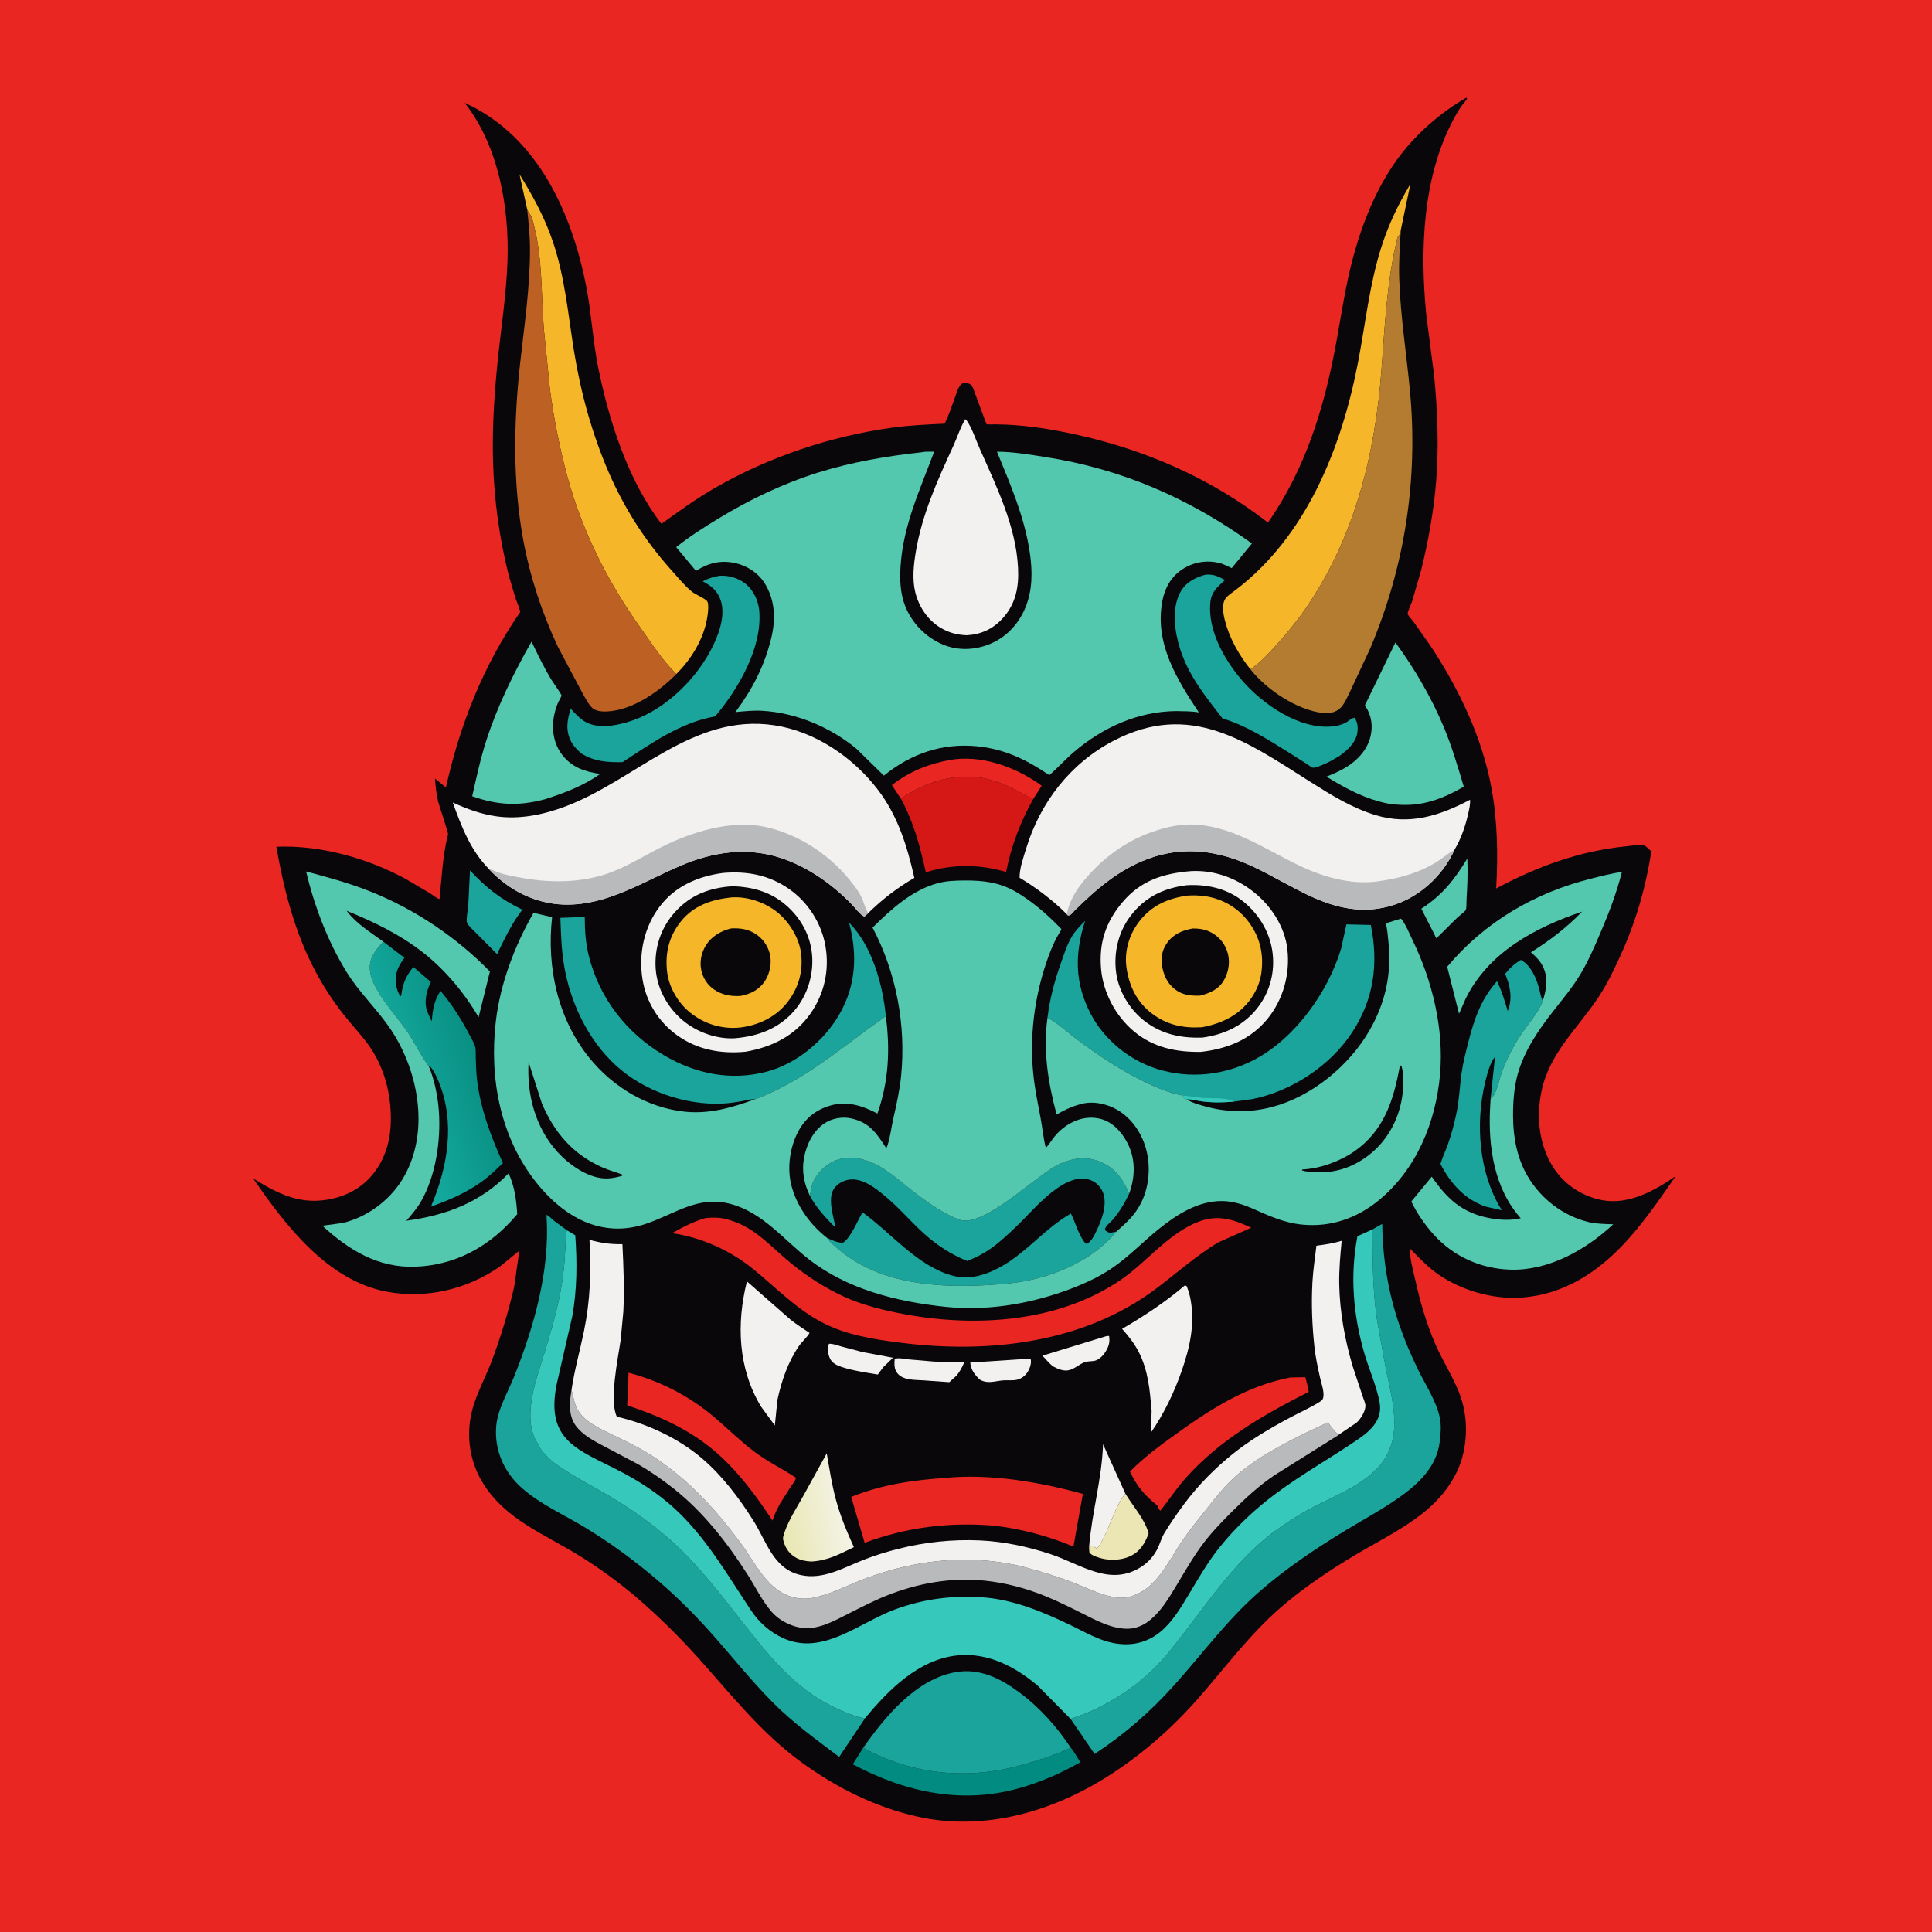<svg version="1.1" xmlns="http://www.w3.org/2000/svg" style="display: block;" viewBox="0 0 2048 2048" width="1024" height="1024">
<defs>
	<linearGradient id="Gradient1" gradientUnits="userSpaceOnUse" x1="827.043" y1="1607.88" x2="892.889" y2="1594.89">
		<stop class="stop0" offset="0" stop-opacity="1" stop-color="rgb(233,231,179)"/>
		<stop class="stop1" offset="1" stop-opacity="1" stop-color="rgb(243,243,229)"/>
	</linearGradient>
	<linearGradient id="Gradient2" gradientUnits="userSpaceOnUse" x1="503.151" y1="1114.32" x2="415.497" y2="1144.13">
		<stop class="stop0" offset="0" stop-opacity="1" stop-color="rgb(9,144,131)"/>
		<stop class="stop1" offset="1" stop-opacity="1" stop-color="rgb(21,170,159)"/>
	</linearGradient>
</defs>
<path transform="translate(0,0)" fill="rgb(234,38,35)" d="M -0 -0 L 2048 0 L 2048 2048 L -0 2048 L -0 -0 z"/>
<path transform="translate(0,0)" fill="rgb(9,7,10)" d="M 1554.46 103.5 C 1554.67 103.875 1555.14 104.194 1555.1 104.625 C 1555.04 105.458 1551.27 109.674 1550.56 110.632 C 1546.87 115.6 1543.75 120.959 1540.83 126.408 C 1507.78 188.062 1505.18 265.715 1511.94 333.944 L 1520.23 398.102 C 1523.8 434.997 1525.38 472.795 1522.41 509.776 C 1519.85 541.61 1514.19 573.108 1506.55 604.094 L 1497.07 637 C 1496.09 639.92 1491.88 648.76 1492.18 650.882 C 1492.36 652.127 1497.26 657.566 1498.22 658.845 L 1516.53 684.832 C 1546.53 730.228 1571.21 781.739 1581.06 835.583 C 1587.46 870.491 1588.04 906.492 1586 941.821 C 1629.37 918.603 1674.51 902.016 1723.77 897.135 C 1728.21 896.695 1738.95 894.812 1742.77 896.08 C 1744.71 896.728 1748.67 900.947 1750.46 902.422 C 1744.41 942.004 1733.45 978.904 1716.67 1015.3 C 1710.34 1029.05 1703.73 1042.72 1695.48 1055.43 C 1673.69 1088.98 1642.53 1115.65 1634.03 1156.75 C 1628.26 1184.69 1631.43 1214.91 1647.5 1238.99 C 1659.02 1256.25 1677.91 1268.38 1698.3 1272.23 C 1726.35 1277.53 1754.27 1262.11 1776.37 1246.67 C 1758.56 1272.42 1739.96 1299.59 1718.09 1322.06 C 1687.33 1353.65 1649.62 1375.47 1604.58 1375.74 C 1575.89 1375.91 1544.28 1365.72 1521.28 1348.48 C 1511.73 1341.33 1503.36 1332.29 1494.94 1323.84 C 1493.92 1333.32 1498.13 1347.2 1500.19 1356.5 C 1505.36 1379.85 1511.96 1402.77 1521.48 1424.75 C 1528.88 1441.85 1539.17 1457.7 1546.19 1474.91 C 1554.66 1495.69 1556.04 1518.28 1551.24 1540.14 C 1546.52 1561.58 1533.73 1580.9 1517.88 1595.71 C 1495.21 1616.88 1465.55 1631.21 1439 1646.93 C 1410.76 1663.65 1381.5 1683.09 1356.81 1704.7 C 1324.08 1733.34 1298.19 1768.43 1269.62 1800.95 C 1242.13 1832.26 1211.07 1859.35 1175.98 1881.88 C 1116.14 1920.31 1043.89 1941.45 973.183 1925.83 C 928.597 1915.98 887.003 1895.26 850.157 1868.52 C 806.987 1837.19 775.166 1796.45 739.845 1757.14 C 719.326 1734.29 697.126 1712.42 673.765 1692.51 C 654.916 1676.45 634.24 1661.48 613.139 1648.5 C 576.62 1626.04 536.228 1610.85 512.306 1572.76 C 496.698 1547.9 493.191 1517.38 502.072 1489.5 C 507.261 1473.21 515.486 1458.04 521.5 1442.05 C 531.092 1416.56 538.862 1390.75 545.018 1364.22 L 550.524 1325.74 L 529.942 1342.58 C 495.059 1366.82 452.084 1377.04 410.188 1369.3 C 347.424 1357.72 302.397 1298.81 268.339 1249.17 C 293.135 1264.57 316.436 1276.81 346.719 1271.75 C 368.133 1268.16 385.811 1258.4 398.496 1240.45 C 409.903 1224.31 414.345 1205.47 414.326 1185.91 C 414.3 1158.17 407.035 1130.62 390.751 1107.89 C 382.477 1096.33 372.541 1086.03 363.775 1074.87 C 352.689 1060.75 342.812 1045.53 334.376 1029.68 C 312.505 988.603 300.881 943.206 292.945 897.619 C 339.601 895.532 391.154 910.079 431.756 932.693 L 456 947.033 C 458.797 948.798 462.781 952.355 465.911 953.082 C 468.254 930.828 469.195 906.316 474.922 884.643 C 475.444 882.669 465.698 854.809 464.5 849.901 C 462.517 841.777 461.781 833.581 461.053 825.268 L 472.69 834.72 C 487.779 767.422 512.241 705.649 551.477 648.697 C 550.484 643.866 548.201 639.156 546.568 634.5 L 539.438 610.466 C 529.287 570.501 523.79 530.09 522.635 488.895 C 521.648 453.664 523.946 418.258 527.51 383.206 C 531.112 347.765 536.764 312.104 537.966 276.5 C 539.883 219.773 528.434 154.462 492.565 109.041 C 570.307 144.05 607.179 227.371 621.973 306.666 C 627.126 334.29 628.598 362.366 634.18 389.986 C 645.488 445.95 665.874 509.745 701.167 555.288 C 719.468 541.999 737.671 528.886 757.288 517.553 C 814.498 484.504 880.073 462.499 945.5 453.388 C 964.059 450.804 982.609 449.973 1001.31 449.127 C 1005.9 440.255 1008.9 430.451 1012.37 421.099 C 1013.82 417.171 1015.35 411.475 1018.06 408.252 C 1019.42 406.644 1020.03 406.334 1022.12 406.106 C 1024.16 405.883 1026.72 406.226 1028.5 407.354 C 1030.94 408.902 1032.46 414.045 1033.42 416.611 L 1043.65 444.227 C 1043.95 444.959 1045.58 449.449 1045.96 449.731 C 1046.44 450.078 1054.24 449.796 1055.33 449.808 C 1084.44 450.122 1111.9 454.373 1140.31 460.603 C 1214.51 476.87 1283.93 507.211 1344.08 553.949 C 1384.02 496.944 1403.89 431.656 1416.34 363.839 C 1422.01 332.96 1426.46 301.552 1434.77 271.235 C 1444.53 235.658 1458.95 199.781 1480.59 169.625 C 1499.38 143.444 1526.61 119.339 1554.46 103.5 z"/>
<path transform="translate(0,0)" fill="rgb(242,241,240)" d="M 1088.34 1440.46 C 1089.96 1440 1090.86 1440.19 1092.5 1440.4 C 1093.43 1443.96 1092.43 1448.05 1090.94 1451.33 C 1088.53 1456.63 1084.7 1460.55 1079.09 1462.31 C 1074.29 1463.81 1068.5 1462.84 1063.5 1463.24 C 1054.56 1463.94 1047.4 1467.26 1038.82 1462.59 C 1033.49 1457.66 1029.03 1451.98 1028.49 1444.4 L 1088.34 1440.46 z"/>
<path transform="translate(0,0)" fill="rgb(242,241,240)" d="M 878.743 1424.5 C 882.978 1424.21 887.686 1426.14 891.703 1427.3 L 914.026 1433.18 L 946.596 1439.29 L 936.262 1449.33 L 930.503 1457.08 C 917.714 1454.88 904.458 1453.07 892.104 1449.01 C 886.971 1447.32 882.051 1444.98 879.711 1439.85 C 877.588 1435.2 876.932 1429.31 878.743 1424.5 z"/>
<path transform="translate(0,0)" fill="rgb(242,241,240)" d="M 1172.39 1416.5 C 1173.55 1416.21 1174.52 1416.21 1175.7 1416.19 C 1176.41 1421.4 1175.97 1424.95 1173.68 1429.72 C 1171.12 1435.04 1165.95 1441.56 1159.75 1442.61 C 1155.8 1443.28 1152.54 1442.75 1148.7 1444.44 C 1143.68 1446.64 1139.21 1450.74 1133.94 1452.25 C 1127.54 1454.07 1121.64 1451.23 1116.05 1448.33 C 1112.03 1444.99 1108.6 1440.92 1105.05 1437.09 L 1172.39 1416.5 z"/>
<path transform="translate(0,0)" fill="rgb(242,241,240)" d="M 948.385 1440.5 C 952.246 1438.99 958.909 1440.56 963.106 1441.02 L 990.044 1443.33 L 1022.13 1444.17 L 1021.52 1445.53 C 1019.36 1450.41 1017.36 1453.92 1014.06 1458.12 L 1006.28 1465.18 L 978.604 1463.2 C 969.761 1462.59 957.744 1463.35 951.475 1455.97 C 947.642 1451.46 948.018 1446.02 948.385 1440.5 z"/>
<path transform="translate(0,0)" fill="rgb(83,200,174)" d="M 1555.4 910.081 L 1555.47 911.553 C 1556.06 925.418 1555.43 939.668 1554.58 953.516 C 1554.42 956.177 1554.73 962.197 1553.82 964.461 C 1553.12 966.196 1546.78 970.895 1545.15 972.388 L 1522.6 994.718 L 1518.53 986.533 L 1506.65 963.269 C 1528.74 949.185 1542.07 932.079 1555.4 910.081 z"/>
<path transform="translate(0,0)" fill="rgb(242,241,240)" d="M 1154.45 1640.25 C 1157.32 1603.42 1168.04 1568.21 1169.26 1530.96 L 1192.89 1583.24 C 1179.44 1600.6 1175.95 1623.99 1162.95 1641.67 L 1158 1638.42 L 1154.45 1640.25 z"/>
<path transform="translate(0,0)" fill="rgb(236,230,180)" d="M 1154.45 1640.25 L 1158 1638.42 L 1162.95 1641.67 C 1175.95 1623.99 1179.44 1600.6 1192.89 1583.24 C 1200.92 1596.61 1213.71 1610.5 1217.59 1625.58 C 1213.67 1636.02 1208.44 1644.85 1197.81 1649.71 C 1186.99 1654.65 1172.95 1654.54 1162 1650.16 C 1158.88 1648.92 1156.74 1648.21 1154.77 1645.5 L 1154.45 1640.25 z"/>
<path transform="translate(0,0)" fill="rgb(26,164,155)" d="M 498.215 922.671 C 515.348 941.317 531.093 953.344 553.748 964.351 C 545.942 974.282 539.806 985.326 534.204 996.606 L 526.884 1011.37 L 505.325 989.677 C 502.754 986.98 496.276 981.216 495.094 978.155 C 493.887 975.031 496.07 963.764 496.397 959.919 L 498.215 922.671 z"/>
<path transform="translate(0,0)" fill="rgb(234,38,35)" d="M 955.012 846.71 L 945.453 832.273 C 963.468 818.062 984.239 809.724 1006.71 805.662 C 1039.34 799.763 1074.99 812.526 1101.5 830.929 L 1104.22 832.972 L 1095.08 847.279 C 1078.51 838.56 1065.6 830.271 1047 825.907 L 1041.63 824.734 C 1010.83 819.454 980.118 829.245 955.012 846.71 z"/>
<path transform="translate(0,0)" fill="url(#Gradient1)" d="M 876.395 1540.58 C 879.209 1556.93 881.717 1573.46 886.039 1589.5 C 890.741 1606.95 897.684 1623.63 905.15 1640.04 C 889.711 1647.53 877.582 1654.29 860.091 1655.26 C 854.379 1655.02 848.952 1654.02 843.874 1651.28 C 837.136 1647.64 832.655 1641.29 830.635 1633.99 C 830.17 1632.31 829.83 1630.68 830.252 1628.96 C 833.768 1614.66 843.925 1599.5 851.051 1586.57 L 876.395 1540.58 z"/>
<path transform="translate(0,0)" fill="rgb(2,139,128)" d="M 1135.02 1852.66 C 1138.82 1856.89 1142 1863.22 1145.15 1868.05 C 1126.04 1879.01 1105.92 1887.88 1084.83 1894.28 C 1021.8 1913.4 961.039 1900.57 903.965 1870.2 L 915.068 1852.66 C 967.334 1881.85 1027.23 1886.92 1084.47 1870.63 C 1101.22 1865.86 1119.29 1860.1 1135.02 1852.66 z"/>
<path transform="translate(0,0)" fill="rgb(242,241,240)" d="M 1256.13 1362.5 L 1257.99 1363.5 C 1259.8 1368.27 1261.23 1372.86 1262.12 1377.89 C 1266.8 1404.05 1261.18 1428.76 1252.57 1453.4 C 1244.53 1476.43 1233.86 1498.55 1220 1518.68 L 1220.77 1495.74 C 1218.9 1473.93 1217.26 1453.13 1207.14 1433.25 C 1202.55 1424.22 1196.17 1416.22 1189.47 1408.68 C 1213.36 1394.66 1234.96 1380.5 1256.13 1362.5 z"/>
<path transform="translate(0,0)" fill="rgb(242,241,240)" d="M 791.778 1358.34 L 837.876 1398.78 C 844.284 1403.9 851.338 1408.39 858.151 1412.97 C 855.402 1417.85 850.075 1422.2 846.77 1427.06 C 835.114 1444.2 828.503 1463.7 824.127 1483.78 L 821.358 1511.07 L 806.658 1491 C 782.321 1450.53 780.551 1403.16 791.778 1358.34 z"/>
<path transform="translate(0,0)" fill="rgb(234,38,35)" d="M 666.301 1455.15 C 700.752 1464.26 731.897 1480.47 758.928 1503.76 C 772.364 1515.34 785.193 1527.94 799.342 1538.65 C 813.535 1549.38 829.173 1556.81 843.885 1566.57 C 842.844 1570.01 839.907 1573.4 837.928 1576.39 L 826.845 1593.99 C 823.969 1599.41 821.273 1604.69 819.299 1610.51 L 818.841 1611.88 C 801.805 1585.7 781.429 1558.45 757.5 1538.14 C 730.16 1514.95 698.521 1500.89 664.851 1489.73 L 666.301 1455.15 z"/>
<path transform="translate(0,0)" fill="rgb(234,38,35)" d="M 1367.7 1460.18 L 1383.61 1459.9 C 1385.33 1464.87 1386.21 1470.26 1387.34 1475.4 C 1339.13 1499.84 1293.09 1526.19 1256.65 1567.03 C 1246.81 1578.05 1239.15 1590.16 1229.9 1601.5 C 1228.46 1599.83 1227.68 1597.81 1226.72 1595.84 C 1213.31 1585.06 1205.22 1575.7 1197.83 1559.94 C 1212.11 1545.23 1229.03 1532.79 1245.63 1520.85 C 1283.47 1493.63 1321.06 1469.31 1367.7 1460.18 z"/>
<path transform="translate(0,0)" fill="rgb(26,164,155)" d="M 1580.11 1164.67 L 1584.76 1120.36 C 1579.57 1125.89 1576 1140.15 1574.23 1147.55 C 1563.88 1190.91 1567.53 1243.26 1591.32 1281.78 L 1592.05 1282.95 L 1575.72 1279.29 C 1553.18 1272.13 1537.5 1254.45 1526.96 1233.85 C 1529.15 1226.61 1532.44 1219.76 1534.96 1212.63 C 1538.76 1201.93 1541.55 1191.16 1543.9 1180.06 C 1546.86 1166.13 1547.31 1151.9 1549.27 1137.84 C 1550.83 1126.61 1553.76 1115.44 1556.55 1104.46 C 1562.71 1080.27 1569.97 1059.05 1586.88 1040.17 C 1591.94 1050.16 1594.99 1061.05 1598.28 1071.73 C 1603.6 1058.39 1600.88 1044.98 1595.49 1032.3 C 1600.25 1026.4 1605.67 1021.29 1612.29 1017.55 C 1622.97 1023.67 1628.37 1036.46 1631.5 1047.76 C 1632.57 1051.63 1633.1 1056.04 1634.78 1059.69 L 1635.39 1060.96 C 1631.09 1073.09 1620.37 1084.66 1613.12 1095.44 C 1604.39 1108.42 1597.2 1122.33 1591.83 1137.04 C 1589.16 1144.36 1586.44 1160.6 1580.11 1164.67 z"/>
<path transform="translate(0,0)" fill="rgb(213,24,21)" d="M 955.012 846.71 C 980.118 829.245 1010.83 819.454 1041.63 824.734 L 1047 825.907 C 1065.6 830.271 1078.51 838.56 1095.08 847.279 C 1081.65 871.378 1071.76 897.262 1066.5 924.394 C 1038.74 916.048 1009.07 915.798 981.401 924.755 C 975.174 896.688 968.757 872.151 955.012 846.71 z"/>
<path transform="translate(0,0)" fill="rgb(26,164,155)" d="M 1277.96 609.14 C 1286.66 608.589 1291.1 610.826 1298.56 614.823 C 1290.16 622.572 1283.81 627.486 1282.88 639.716 C 1280.71 668.469 1297.25 698.043 1315.12 719.455 C 1337.18 745.9 1378.11 774.71 1414.5 769.811 C 1418.29 769.301 1422.49 768.044 1425.95 766.392 C 1428.8 765.026 1433.21 760.652 1436.04 760.919 C 1439.18 766.12 1439.76 770.965 1438.78 777 C 1437.07 787.432 1428.31 795.114 1420.29 801.079 L 1411.02 806.5 C 1407.62 808.347 1394.74 814.529 1391.54 813.766 C 1390.02 813.403 1386.89 810.844 1385.38 809.887 L 1366.29 797.76 C 1344.08 783.949 1321.13 769.092 1295.94 761.597 C 1277.95 738.373 1260.19 716.62 1251.05 688.19 C 1245.22 670.08 1241.69 645.284 1251.14 627.887 C 1256.9 617.274 1266.82 612.199 1277.96 609.14 z"/>
<path transform="translate(0,0)" fill="rgb(26,164,155)" d="M 763.01 610.315 C 772.563 609.805 782.838 612.729 790.298 618.816 C 798.839 625.784 804.008 636.946 804.872 647.884 C 807.972 687.142 782.424 730.623 758.058 759.429 C 721.845 765.665 690.046 788.125 659.978 807.89 C 644.483 808.33 629.625 807.178 616.224 798.673 C 612.029 794.911 608.115 791.185 605.455 786.117 C 599.255 774.3 601.239 763.3 604.947 751.284 C 609.584 756.179 614.316 761.676 620.234 765.05 C 633.503 772.616 650.707 769.611 664.65 765.614 C 701.546 755.037 735.059 723.417 752.966 690.151 C 761.032 675.167 769.579 653.563 764.024 636.5 C 760.69 626.258 754.012 621.027 744.875 616.224 C 750.748 613.118 756.49 611.411 763.01 610.315 z"/>
<path transform="translate(0,0)" fill="rgb(83,200,174)" d="M 563.457 680.122 C 570.079 693.968 576.651 707.592 584.59 720.75 C 585.893 722.908 595.266 735.975 595.192 737.193 C 595.095 738.779 592.081 743.474 591.353 745.25 C 589.291 750.288 587.722 755.718 586.888 761.099 C 584.817 774.453 587.262 788.672 595.55 799.666 C 605.951 813.463 619.785 818.027 636.242 820.41 C 618.593 832.938 598.261 840.621 577.813 847.206 C 549.981 854.658 527.606 853.634 500.55 844.061 C 505.096 823.966 509.251 804.316 515.618 784.668 C 527.563 747.804 544.415 713.723 563.457 680.122 z"/>
<path transform="translate(0,0)" fill="rgb(234,38,35)" d="M 1002.66 1566.58 C 1050.1 1562.02 1102.18 1570.99 1147.89 1583.57 L 1137.88 1639.41 C 1110.2 1628 1082 1620.33 1052.25 1617.14 C 1005.31 1613.43 960.762 1619.01 916.547 1635.44 L 902.332 1586.78 C 935.073 1573.57 967.712 1569 1002.66 1566.58 z"/>
<path transform="translate(0,0)" fill="rgb(83,200,174)" d="M 1479.2 681.056 C 1499.42 708.658 1517.32 739.23 1530.5 770.847 C 1539.12 791.523 1545.24 812.454 1551.65 833.87 C 1536.61 842.683 1520.37 849.971 1503 852.354 C 1492.94 853.735 1482.18 853.495 1472.14 851.973 C 1447.78 847.328 1426.97 836.077 1406.05 823.25 C 1413.36 820.498 1420.48 817.258 1427.17 813.191 C 1439.36 805.776 1449.83 794.22 1452.95 779.951 C 1455.36 768.905 1453.73 758.405 1447.65 748.953 L 1446.84 747.692 L 1479.2 681.056 z"/>
<path transform="translate(0,0)" fill="url(#Gradient2)" d="M 406.303 998.204 L 428.725 1015.3 C 422.186 1024.13 418.016 1032.32 419.868 1043.72 C 420.611 1048.3 421.864 1052.36 424.5 1056.18 C 425.703 1054.65 425.351 1055.53 425.559 1053.83 C 426.914 1042.77 430.954 1033.47 438.2 1025.03 L 456.767 1040.94 L 456.237 1042.02 C 451.826 1051.19 449.427 1062.18 452.781 1072.12 L 457.675 1082.61 C 458.674 1070.52 460.085 1060.66 467.009 1050.39 C 478.338 1063.97 488.174 1078.88 496.363 1094.57 C 498.773 1099.19 502.005 1104.24 503.561 1109.21 C 504.612 1112.57 504.206 1117.43 504.322 1121 C 504.573 1128.75 504.748 1136.53 505.635 1144.24 C 509.176 1175.02 520.412 1204.8 533.08 1232.89 C 526.186 1239.47 519.331 1246.25 511.626 1251.89 C 494.966 1264.08 476.23 1272.23 456.859 1279 C 474.569 1237.34 482.813 1190.13 465.11 1146.76 C 462.774 1141.04 460.192 1135.58 456.235 1130.77 L 454.557 1130.29 C 446.259 1119.28 439.994 1105.7 432.114 1094.14 C 421.429 1078.46 407.674 1063.91 398.637 1047.33 C 394.971 1040.61 392.24 1033.93 392.028 1026.16 C 391.711 1014.51 398.961 1006.29 406.303 998.204 z"/>
<path transform="translate(0,0)" fill="rgb(26,164,155)" d="M 800.112 1165.35 C 795.792 1164.75 791 1166.45 786.71 1167.23 C 779.711 1168.51 772.723 1169.5 765.61 1169.83 C 725.75 1171.68 682.02 1156.31 652.609 1129.16 C 622.725 1101.58 604.258 1062.1 597.734 1022.25 C 595.067 1005.96 594.669 989.411 594.026 972.955 L 619.844 971.945 C 619.868 985.775 620.735 999.511 624.073 1012.98 C 635.18 1057.8 663.979 1095.01 703.603 1118.46 C 737.17 1138.32 774.702 1146.09 813 1135.93 C 844.476 1127.59 873.605 1103.2 889.72 1075.31 C 907.43 1044.66 909.093 1011.77 900.05 978.054 C 924.384 1002.47 935.773 1043.49 939.025 1077.16 C 893.196 1109.11 853.592 1145.35 800.242 1165.4 L 800.112 1165.35 z"/>
<path transform="translate(0,0)" fill="rgb(26,164,155)" d="M 915.068 1852.66 C 938.319 1819.68 971.356 1779.37 1013.86 1772.42 C 1038.82 1768.34 1060.3 1779.11 1079.9 1793.55 C 1101.88 1809.75 1119.95 1829.97 1135.02 1852.66 C 1119.29 1860.1 1101.22 1865.86 1084.47 1870.63 C 1027.23 1886.92 967.334 1881.85 915.068 1852.66 z"/>
<path transform="translate(0,0)" fill="rgb(242,241,240)" d="M 1023.13 444.5 L 1024.16 444.922 C 1030.3 453.256 1034.25 465.899 1038.51 475.515 C 1056.12 515.254 1076.91 557.503 1079.15 601.658 C 1080.19 622.153 1076.89 640.037 1062.74 655.572 C 1052.43 666.887 1039.9 672.534 1024.77 673.368 C 1014.54 672.978 1005.89 670.741 997.079 665.492 C 983.404 657.345 974.046 643.182 970.253 627.899 C 966.847 614.176 968.475 598.836 970.761 585.08 C 977.373 545.298 993.627 509.552 1010.33 473.233 C 1014.65 463.853 1017.88 453.306 1023.13 444.5 z"/>
<path transform="translate(0,0)" fill="rgb(26,164,155)" d="M 1110.36 1078.84 C 1112.73 1059.59 1117.6 1040.63 1124.09 1022.37 C 1127.6 1012.5 1130.9 1001.47 1136.41 992.482 C 1140.14 986.39 1145.21 981.193 1150.24 976.165 C 1139.2 1010.83 1139.03 1041.6 1155.98 1074.34 C 1170.2 1101.83 1196.8 1123.66 1226.29 1133.01 C 1261 1144.01 1297.94 1140.03 1330.04 1123.1 C 1372.96 1100.46 1407.81 1051.57 1421.64 1005.58 L 1427.27 979.868 L 1453.13 980.513 C 1461.43 1021.62 1456.42 1059.36 1433.02 1094.81 C 1409.8 1129.99 1368.91 1156.78 1327.66 1165.06 L 1308.14 1167.73 C 1296.58 1168.78 1285.7 1168.95 1274.19 1167.48 C 1268.69 1166.78 1263.63 1165.14 1258.02 1165.19 L 1255.29 1164.64 L 1253.6 1161.25 C 1239.4 1158.7 1224.91 1152.47 1212 1146.16 C 1186.92 1133.9 1164.32 1118.71 1142 1102.06 C 1131.92 1094.55 1121.43 1084.53 1110.36 1078.84 z"/>
<path transform="translate(0,0)" fill="rgb(54,200,187)" d="M 1253.6 1161.25 L 1274.4 1163.81 C 1283.67 1164.55 1300.44 1163.11 1308.14 1167.73 C 1296.58 1168.78 1285.7 1168.95 1274.19 1167.48 C 1268.69 1166.78 1263.63 1165.14 1258.02 1165.19 L 1255.29 1164.64 L 1253.6 1161.25 z"/>
<path transform="translate(0,0)" fill="rgb(234,38,35)" d="M 747.86 1291.2 C 755.158 1290.5 763.213 1290.41 770.307 1292.41 L 772 1292.91 C 801.03 1301.07 816.612 1321.46 839.06 1339.59 C 855.836 1353.15 874.574 1365.3 894.194 1374.32 C 914.5 1383.66 938.109 1389.35 960 1393.33 C 1036.16 1407.2 1122.93 1401.41 1188.48 1356.41 C 1216.55 1337.13 1239.35 1306.32 1271.97 1294.52 C 1291.67 1287.4 1308.29 1292.92 1326.3 1301.46 L 1291.11 1317.14 C 1267.47 1331.41 1247.12 1349.79 1225.11 1366.31 C 1148.24 1423.94 1047.78 1435.12 954.888 1423.38 C 926.045 1419.73 896.969 1415.32 870.973 1401.56 C 843.527 1387.04 822.416 1364.8 798.626 1345.43 C 774.122 1325.48 743.653 1311.7 712.36 1307.2 C 724.058 1300.69 734.968 1294.92 747.86 1291.2 z"/>
<path transform="translate(0,0)" fill="rgb(26,164,155)" d="M 858.461 1267.36 L 859.843 1260.5 L 860.604 1256.78 C 863.298 1247.1 871.712 1237.82 880.316 1232.86 C 891.569 1226.38 902.998 1225.79 915.287 1229.29 L 917 1229.8 C 935.252 1235.05 950.514 1249.22 965.185 1260.74 C 980.7 1272.92 997.995 1285.71 1016.51 1292.79 C 1042.7 1302.81 1099.12 1244.37 1124 1233.5 C 1138.17 1227.32 1152 1225.55 1166.58 1231.67 C 1182.52 1238.36 1190.37 1250.05 1196.93 1265.41 C 1192.23 1275.32 1186.53 1284.98 1179.27 1293.25 C 1176.49 1296.43 1171.45 1299.7 1171.22 1303.9 C 1173.5 1305.7 1174.94 1306.86 1178 1306.67 L 1183.47 1305.53 C 1156 1338.76 1110.01 1356.77 1067.74 1360.67 C 1008.86 1366.11 938.101 1365.42 890.335 1325.45 C 885.612 1321.5 880.245 1317.61 876.908 1312.38 L 881.627 1314.4 C 885.834 1316.21 888.874 1317.3 893.5 1317.36 C 901.609 1312.65 909.258 1293.49 914.317 1285.12 C 944.769 1307.1 972.281 1341.94 1009.49 1352.21 C 1022.18 1355.71 1033.83 1354.15 1046.02 1349.71 C 1081.88 1336.64 1103.09 1304.72 1135.21 1286.38 C 1140.34 1296.59 1143.26 1309.66 1150.85 1318.27 L 1153 1318.23 C 1156.29 1315.64 1158.28 1312.67 1160.19 1309 C 1166.53 1296.83 1174.2 1278.72 1169.55 1265.06 C 1167.52 1259.11 1162.84 1253.84 1157.01 1251.36 C 1131.32 1240.38 1099.86 1277.62 1083.86 1293.66 C 1075.62 1301.92 1067.13 1310.05 1058.14 1317.5 C 1048.02 1325.89 1037.48 1331.89 1025.3 1336.74 C 1008.34 1329.85 992.741 1319.73 979.185 1307.41 C 965.372 1294.85 953.198 1280.44 938.878 1268.46 C 928.618 1259.88 914.82 1248.69 900.613 1250.41 C 894.216 1251.19 887.741 1254.71 884.06 1260.08 C 876.89 1270.53 883.745 1289.52 885.549 1301.26 C 875.057 1290.7 865.431 1280.63 858.461 1267.36 z"/>
<path transform="translate(0,0)" fill="rgb(245,183,41)" d="M 1325.45 709.441 C 1313.33 694.183 1303.28 676.714 1298.44 657.704 C 1296.7 650.87 1294.81 640.503 1299.16 634.351 C 1301.37 631.227 1306.01 628.273 1309.09 625.947 C 1384.98 568.621 1422.22 474.492 1439.62 383.894 C 1447.41 343.371 1451.59 302.307 1464.03 262.766 C 1471.67 238.465 1482.1 216.823 1495.11 195.012 L 1484.98 243.395 C 1484.15 246.383 1483.94 249.567 1481.43 251.5 C 1470.19 297.399 1467.98 345.093 1464.43 392.038 C 1457.62 482.339 1435.75 570.32 1383.57 645.704 C 1373.9 659.685 1363.02 672.672 1351.6 685.245 C 1344.04 693.559 1335.04 703.443 1325.45 709.441 z"/>
<path transform="translate(0,0)" fill="rgb(245,183,41)" d="M 558.872 222.116 L 550.692 184.764 C 564.856 207.643 577.347 230.401 586.004 256 C 598.909 294.165 602.181 333.335 608.557 372.774 C 615.579 416.211 627.584 459.763 645.028 500.179 C 661.233 537.725 683.296 572.482 710.467 603.024 C 717.296 610.7 724.193 619.027 731.83 625.874 C 737.056 630.559 744.264 632.511 749.18 636.819 C 752.568 639.786 749.593 656.098 748.608 660.255 C 743.765 680.704 731.742 699.844 716.896 714.511 C 702.427 700.396 690.401 681.562 678.66 665.08 C 643.913 616.301 617.392 563.337 601.51 505.5 C 593.191 475.204 587.144 443.739 582.926 412.633 L 576.447 348.332 C 573.615 312.234 575.184 274.181 565.98 239.05 C 565.051 235.506 564.145 229.698 561.767 227.024 C 560.597 225.707 560.026 224.513 559.26 222.93 L 558.872 222.116 z"/>
<path transform="translate(0,0)" fill="rgb(185,186,187)" d="M 1419.3 1520.72 C 1418.8 1521.38 1419.15 1520.99 1417.97 1521.8 L 1351.15 1563.69 C 1334.68 1574.75 1320.2 1588.15 1306.2 1602.13 C 1295.92 1612.4 1285.83 1622.71 1276.93 1634.24 C 1265.18 1649.44 1255.91 1666.08 1245.98 1682.46 C 1238.54 1694.74 1230.95 1707.4 1219.84 1716.73 C 1213.3 1722.22 1205.64 1726.01 1197 1726.45 C 1179.17 1727.34 1161.62 1717.47 1146.15 1709.75 C 1133.56 1703.47 1121.07 1697.22 1108.01 1691.91 C 1087.48 1683.55 1065.96 1677.83 1043.89 1675.55 C 1008.18 1671.85 972.86 1678.23 939.656 1691.46 C 926.049 1696.88 913.073 1703.67 900.005 1710.25 C 885.132 1717.74 868.127 1727.59 850.844 1725.65 C 847.145 1725.24 843.501 1724.38 840 1723.12 C 831.422 1720.04 823.684 1715.2 817.713 1708.27 C 807.836 1696.79 800.709 1682.03 792.545 1669.24 C 771.099 1635.65 745.957 1603.23 714.575 1578.33 C 702.568 1568.81 689.993 1560.07 676.755 1552.34 L 640.629 1533.25 C 629.963 1527.68 617.641 1521.25 610.352 1511.33 C 602.394 1500.5 603.615 1486.17 605.818 1473.64 C 607.563 1478.81 608.133 1484.18 609.95 1489.24 C 615.157 1503.72 629.514 1511.19 642.459 1517.59 C 656.408 1524.49 670.714 1530.87 684.103 1538.84 C 725.174 1563.27 757.363 1597.99 785.528 1636.22 C 797.26 1652.15 806.375 1671.11 821.971 1683.65 C 833.985 1693.3 849.151 1696.86 864.03 1693.32 L 865.705 1692.94 C 883.737 1688.67 901.031 1679.23 918.437 1672.82 C 974.287 1652.28 1033.07 1646.56 1090.9 1662.49 C 1106.24 1666.72 1121.5 1671.47 1136.38 1677.14 C 1151.26 1682.81 1166.19 1690.72 1182 1693.17 L 1183.63 1693.43 C 1195.14 1695.13 1207.28 1690.22 1216.23 1683.15 C 1232.24 1670.49 1242.5 1648.94 1253.87 1632.38 C 1261.72 1620.95 1270.43 1610.38 1279.02 1599.52 C 1288.98 1586.95 1298.91 1574.26 1311.08 1563.73 C 1338.49 1540.02 1375 1523.08 1407.65 1507.82 C 1411.01 1512.07 1414.58 1518.01 1419.3 1520.72 z"/>
<path transform="translate(0,0)" fill="rgb(26,164,155)" d="M 1454.85 1303.26 L 1465.24 1297.35 C 1465.69 1334.06 1471.3 1368.94 1483.12 1403.75 C 1488.78 1420.4 1495.76 1436.72 1503.51 1452.5 C 1511.36 1468.5 1522.66 1485.41 1526.29 1502.97 C 1527.89 1510.72 1527.29 1519.7 1526.23 1527.5 L 1525.99 1529.43 C 1522.87 1552.55 1507.07 1569.52 1489.13 1583.04 C 1469.92 1597.5 1448.39 1608.93 1427.85 1621.36 C 1394.79 1641.39 1362.45 1662.96 1333.43 1688.59 C 1300.43 1717.73 1274.25 1753.46 1244.94 1786.11 C 1219.47 1814.49 1192.21 1838.32 1160.32 1859.28 L 1134.83 1822.09 C 1173.19 1809.83 1210.33 1785.61 1236.25 1754.67 C 1273.88 1709.75 1304.73 1656.87 1352.98 1621.93 C 1364.92 1613.29 1377.31 1605.4 1390.34 1598.5 C 1413.72 1586.11 1440.72 1576.17 1459.53 1556.93 C 1470.26 1545.96 1476.62 1531.26 1477.76 1516 C 1479.4 1493.93 1473.52 1472.35 1469.06 1450.94 L 1459.76 1399.35 C 1455 1367.3 1454.97 1335.58 1454.85 1303.26 z"/>
<path transform="translate(0,0)" fill="rgb(26,164,155)" d="M 917.018 1821.41 L 889.563 1862.39 C 864.738 1843.64 840.331 1826.1 818.356 1803.83 C 795.596 1780.77 775.344 1755.2 753.8 1731.02 C 736.702 1711.83 717.858 1693 698.366 1676.25 C 673.567 1654.95 647.297 1635.56 619.291 1618.67 C 597.149 1605.32 572.4 1594.41 552.962 1577.14 C 534.212 1560.49 523.886 1537.02 525.998 1511.84 C 527.525 1493.64 538.707 1475.22 545.343 1458.43 C 566.26 1405.52 582.914 1347.2 579.414 1289.75 L 579.285 1287.78 C 581.916 1288.79 585.082 1292.32 587.363 1294.15 L 601.01 1304.17 C 599.299 1308.47 599.738 1313.43 599.571 1318 L 598.452 1336.59 C 597.486 1348.29 595.973 1359.98 593.717 1371.5 C 589.483 1393.13 583.178 1414.59 576.68 1435.63 C 571.404 1452.73 565.273 1469.65 563.073 1487.5 C 561.513 1500.16 561.608 1512.81 566.819 1524.7 L 571.5 1533.23 L 572.289 1534.53 C 576.922 1541.86 584.853 1549.06 592 1553.95 C 609.327 1565.81 627.938 1575.28 646 1585.92 C 668.932 1599.43 690.553 1614.71 710.515 1632.34 C 740.44 1658.78 765.434 1692.2 790.084 1723.47 C 819.413 1760.68 847.769 1795.02 892.709 1813.61 C 900.341 1816.76 908.723 1820.67 917.018 1821.41 z"/>
<path transform="translate(0,0)" fill="rgb(83,200,174)" d="M 454.557 1130.29 C 460.531 1144.48 464.132 1162.43 465.213 1177.76 C 467.415 1208.99 461.986 1246.59 446.084 1273.96 C 441.819 1281.3 436.28 1287.63 430.732 1294.01 C 472.796 1288.32 509.196 1274.82 539.119 1243.8 C 545.588 1257.97 547.308 1271.78 548.28 1287.13 L 542.33 1293.79 C 515.338 1323.34 480.577 1341.28 440.43 1342.76 C 400.906 1344.22 369.783 1325.16 341.738 1299.33 L 363.082 1296.42 C 388.582 1290.56 412.37 1273 426.122 1250.9 C 455.929 1203.01 444.687 1137.37 414.891 1092.23 C 400.371 1070.23 380.945 1052.51 367.027 1029.78 C 347.189 997.365 333.28 960.64 324.468 923.816 C 347.734 930.009 370.787 936.279 393.17 945.259 C 440.24 964.144 483.883 993.551 519.331 1029.84 L 507.327 1078.29 C 492.437 1052.7 471.989 1028.17 448.616 1009.85 C 423.923 990.491 396.267 977.206 367.422 965.456 L 367.919 966.101 L 368.768 967.16 C 378.727 979.814 393.423 988.703 406.303 998.204 C 398.961 1006.29 391.711 1014.51 392.028 1026.16 C 392.24 1033.93 394.971 1040.61 398.637 1047.33 C 407.674 1063.91 421.429 1078.46 432.114 1094.14 C 439.994 1105.7 446.259 1119.28 454.557 1130.29 z"/>
<path transform="translate(0,0)" fill="rgb(179,124,48)" d="M 1325.45 709.441 C 1335.04 703.443 1344.04 693.559 1351.6 685.245 C 1363.02 672.672 1373.9 659.685 1383.57 645.704 C 1435.75 570.32 1457.62 482.339 1464.43 392.038 C 1467.98 345.093 1470.19 297.399 1481.43 251.5 C 1483.94 249.567 1484.15 246.383 1484.98 243.395 C 1483.83 260.716 1482.69 278.256 1483.26 295.616 C 1484.55 335.318 1490.89 374.714 1494.61 414.219 C 1503.46 508.221 1489.23 600.392 1452.47 687.385 L 1431.11 733.108 C 1428.16 738.93 1425.09 746.848 1420.14 751.178 C 1415.36 755.368 1408.61 756.553 1402.45 755.845 C 1374.6 752.642 1342.56 731.071 1325.45 709.441 z"/>
<path transform="translate(0,0)" fill="rgb(83,200,174)" d="M 1635.39 1060.96 C 1639.41 1048.4 1641.52 1036.17 1635.18 1023.9 C 1632.08 1017.9 1627.83 1013.87 1622.86 1009.48 C 1642.64 997.113 1660.91 983.162 1677.13 966.363 C 1627.44 983.153 1577.66 1009.55 1553.58 1058.75 L 1546.64 1074.64 L 1534.09 1024.79 C 1573.98 977.256 1626.72 946.389 1686.66 931.391 C 1697.34 928.716 1708.35 925.724 1719.29 924.376 C 1713.42 947.08 1705.58 967.757 1696.34 989.238 C 1690.05 1003.86 1683.8 1018.49 1675.61 1032.18 C 1667.1 1046.43 1656.54 1059.03 1646.33 1072.04 C 1630.6 1092.08 1615.57 1114.17 1608.73 1138.97 C 1604.84 1153.1 1603.82 1168.98 1603.89 1183.56 C 1603.98 1205.44 1608.12 1227.71 1619.3 1246.77 C 1633.26 1270.56 1656.38 1288.51 1683.14 1295.24 C 1691.9 1297.44 1701.12 1297.47 1710.11 1297.79 C 1681.08 1324.91 1641.38 1347.34 1600.51 1345.88 C 1569.39 1344.77 1541.01 1332.01 1519.99 1308.93 C 1510.69 1298.71 1502 1286.13 1496.05 1273.64 L 1517.75 1247.35 C 1533.99 1270.78 1550.06 1285.93 1579.13 1291.28 C 1590.17 1293.31 1601.1 1293.95 1612.08 1291.39 C 1583.88 1260.02 1577.41 1215.58 1579.56 1174.68 L 1580.11 1164.67 C 1586.44 1160.6 1589.16 1144.36 1591.83 1137.04 C 1597.2 1122.33 1604.39 1108.42 1613.12 1095.44 C 1620.37 1084.66 1631.09 1073.09 1635.39 1060.96 z"/>
<path transform="translate(0,0)" fill="rgb(188,97,35)" d="M 558.872 222.116 L 559.26 222.93 C 560.026 224.513 560.597 225.707 561.767 227.024 C 564.145 229.698 565.051 235.506 565.98 239.05 C 575.184 274.181 573.615 312.234 576.447 348.332 L 582.926 412.633 C 587.144 443.739 593.191 475.204 601.51 505.5 C 617.392 563.337 643.913 616.301 678.66 665.08 C 690.401 681.562 702.427 700.396 716.896 714.511 C 699.426 732.328 673.578 750.602 648.252 753.764 C 642.297 754.507 632.874 754.904 628.082 750.658 C 623.503 746.6 619.895 738.875 616.839 733.629 L 591.352 685.578 C 574.399 649.387 561.892 611.558 554.635 572.203 C 543.42 511.38 544.524 447.55 551.232 386.267 C 555.699 345.455 561.914 304.828 561.804 263.653 C 561.767 249.754 560.284 235.924 558.872 222.116 z"/>
<path transform="translate(0,0)" fill="rgb(242,241,240)" d="M 766.518 925.358 C 792.173 923.251 814.856 927.477 836.239 942.235 C 856.437 956.176 870.829 978.67 875.009 1002.89 C 879.392 1028.3 873.875 1053.54 858.957 1074.67 C 842.33 1098.22 818.061 1110.04 790.229 1114.87 C 764.109 1117.32 739.097 1112.84 717.511 1097.23 C 697.767 1082.96 684.692 1061.6 680.989 1037.49 C 676.864 1010.63 682.746 982.86 699.241 961.04 C 715.724 939.235 740.122 928.861 766.518 925.358 z"/>
<path transform="translate(0,0)" fill="rgb(9,7,10)" d="M 777.056 939.43 C 796.646 940.196 814.842 944.811 830.473 957.286 C 847.257 970.683 858.579 989.549 860.74 1011.16 C 862.832 1032.08 856.31 1054.34 842.731 1070.5 C 826.156 1090.22 803.711 1098.58 778.681 1100.61 C 759.441 1101.56 738.645 1094.08 723.926 1081.75 C 707.819 1068.27 696.533 1048.18 695.049 1027.03 C 693.494 1004.86 700.462 983.641 715.358 967.024 C 732.032 948.422 752.57 940.914 777.056 939.43 z"/>
<path transform="translate(0,0)" fill="rgb(245,183,41)" d="M 774.629 951.381 C 791.157 949.924 809.299 955.956 822.458 965.859 C 835.668 975.801 846.83 993.361 849.073 1009.9 C 851.721 1029.43 846.43 1047.67 834.184 1063.06 C 822.028 1078.33 803.617 1086.92 784.492 1089.22 C 765.483 1091.18 747.042 1085.57 732.07 1073.78 C 718.852 1063.37 708.921 1046.43 707.084 1029.62 C 704.918 1009.8 709.365 992.149 721.948 976.552 C 735.343 959.949 754.11 953.648 774.629 951.381 z"/>
<path transform="translate(0,0)" fill="rgb(9,7,10)" d="M 774.869 984.178 C 783.692 983.686 791.716 984.607 799.489 989.109 C 807.718 993.874 813.627 1001.69 816.003 1010.9 C 818.376 1020.11 816.235 1031.79 810.971 1039.75 C 804.589 1049.4 795.942 1053.53 785.008 1055.74 C 776.253 1056.19 768.224 1055.27 760.374 1051.02 C 751.907 1046.44 746.226 1039.28 743.744 1030 C 741.235 1020.62 743.136 1010.37 748.233 1002.19 C 754.344 992.395 763.946 986.952 774.869 984.178 z"/>
<path transform="translate(0,0)" fill="rgb(242,241,240)" d="M 1262.53 923.424 C 1286.46 922.125 1309.28 930.281 1328.06 944.865 C 1347.13 959.674 1361.95 982.051 1364.69 1006.37 C 1367.63 1032.48 1360.37 1059.26 1343.83 1079.73 C 1325.78 1102.06 1300.65 1111.92 1272.87 1115.05 C 1246.6 1115.34 1222.59 1110.52 1201.9 1093.2 C 1182.51 1076.96 1169.23 1051.94 1167.14 1026.62 C 1164.87 999.319 1172.13 977.401 1189.76 956.503 C 1209.38 933.244 1233.14 925.858 1262.53 923.424 z"/>
<path transform="translate(0,0)" fill="rgb(9,7,10)" d="M 1257.93 938.377 C 1277.95 937.22 1298.35 941.266 1314.81 953.262 C 1332.72 966.324 1345.64 986.37 1348.77 1008.47 C 1351.76 1029.57 1346.48 1050.83 1333.48 1067.75 C 1318.61 1087.1 1298.01 1096.71 1274.24 1099.94 C 1252.21 1100.46 1232.3 1096.59 1214.3 1083.13 C 1198.19 1071.08 1185.99 1051.51 1183.21 1031.46 C 1180.25 1010.11 1185.39 987.965 1198.58 970.738 C 1213.78 950.887 1233.54 941.446 1257.93 938.377 z"/>
<path transform="translate(0,0)" fill="rgb(245,183,41)" d="M 1258.94 949.357 C 1265.15 948.983 1271.01 949.125 1277.19 949.982 C 1295.69 952.545 1312.47 962.32 1323.64 977.343 C 1335.64 993.473 1339.76 1011.18 1337.12 1031 C 1335.81 1040.82 1332.16 1049.57 1326.6 1057.75 C 1314.17 1076.03 1295.04 1085.04 1273.97 1088.94 C 1254.07 1090.05 1237.12 1086.53 1221.07 1074.38 C 1205.1 1062.28 1196.75 1044.87 1194.08 1025.34 C 1191.74 1008.17 1197.06 990.611 1207.53 976.937 C 1220.61 959.849 1238.04 952.258 1258.94 949.357 z"/>
<path transform="translate(0,0)" fill="rgb(9,7,10)" d="M 1264.09 984.26 C 1269.76 983.989 1276.22 984.955 1281.41 987.251 C 1290.59 991.306 1297.39 998.512 1300.73 1008 C 1304.26 1018.07 1302.89 1029.18 1297.75 1038.51 C 1292.17 1048.65 1282.82 1052.63 1272.28 1055.37 C 1263.7 1055.69 1255.5 1055.18 1248.01 1050.44 C 1239.35 1044.97 1234.54 1036.66 1232.39 1026.8 C 1230.32 1017.32 1231.09 1008.48 1236.66 1000.22 C 1243.27 990.414 1252.91 986.336 1264.09 984.26 z"/>
<path transform="translate(0,0)" fill="rgb(242,241,240)" d="M 605.818 1473.64 C 608.809 1452.78 614.762 1431.96 618.995 1411.28 C 625.766 1378.2 626.775 1347.85 624.876 1314.27 C 637.19 1317.64 646.906 1319.07 659.773 1318.84 C 660.967 1342.52 661.91 1366.65 660.766 1390.35 L 657.926 1420.36 C 655.212 1439.45 645.575 1484.64 653.874 1501.75 C 685.796 1509.13 718.509 1524.26 743.621 1545.48 C 765.399 1563.88 783.86 1588.36 798.916 1612.42 C 812.745 1634.53 819.971 1663.09 848.612 1669.57 C 872.542 1674.98 894.214 1661.76 915.699 1653.37 C 927.622 1648.72 939.919 1644.94 952.321 1641.81 C 980.477 1634.68 1009.81 1631.58 1038.84 1632.91 C 1064.19 1634.08 1089.57 1639.5 1113.61 1647.45 C 1145.7 1658.06 1176.8 1682.63 1210.25 1660.62 C 1217.86 1655.62 1223.61 1648.86 1227.48 1640.61 C 1229.86 1635.53 1231.33 1630.09 1234.24 1625.24 C 1240.73 1614.42 1248.18 1603.8 1255.72 1593.68 C 1270.15 1574.34 1287.67 1556.63 1306.45 1541.49 C 1324.99 1526.55 1345.56 1514.5 1366.49 1503.26 C 1376.79 1497.73 1387.89 1492.81 1397.82 1486.72 C 1399.74 1485.54 1401.87 1484.32 1402.52 1482.09 C 1402.62 1481.77 1402.69 1481.44 1402.76 1481.1 C 1403.91 1475.2 1400.64 1466.33 1399.34 1460.5 C 1396.95 1449.74 1394.54 1438.87 1393.36 1427.91 C 1390.91 1405.13 1389.97 1382.28 1391.22 1359.37 C 1391.92 1346.46 1393.94 1333.35 1395.46 1320.49 C 1404.71 1319.34 1413.29 1317.99 1422.23 1315.3 C 1420.79 1330.56 1419.34 1346.17 1419.64 1361.5 C 1420.21 1390.77 1425.59 1420.22 1433.88 1448.25 L 1444.44 1480.12 C 1445.25 1482.68 1447.33 1487.31 1447.42 1489.89 C 1447.62 1495.82 1442.27 1504.4 1438 1508.08 L 1419.3 1520.72 C 1414.58 1518.01 1411.01 1512.07 1407.65 1507.82 C 1375 1523.08 1338.49 1540.02 1311.08 1563.73 C 1298.91 1574.26 1288.98 1586.95 1279.02 1599.52 C 1270.43 1610.38 1261.72 1620.95 1253.87 1632.38 C 1242.5 1648.94 1232.24 1670.49 1216.23 1683.15 C 1207.28 1690.22 1195.14 1695.13 1183.63 1693.43 L 1182 1693.17 C 1166.19 1690.72 1151.26 1682.81 1136.38 1677.14 C 1121.5 1671.47 1106.24 1666.72 1090.9 1662.49 C 1033.07 1646.56 974.287 1652.28 918.437 1672.82 C 901.031 1679.23 883.737 1688.67 865.705 1692.94 L 864.03 1693.32 C 849.151 1696.86 833.985 1693.3 821.971 1683.65 C 806.375 1671.11 797.26 1652.15 785.528 1636.22 C 757.363 1597.99 725.174 1563.27 684.103 1538.84 C 670.714 1530.87 656.408 1524.49 642.459 1517.59 C 629.514 1511.19 615.157 1503.72 609.95 1489.24 C 608.133 1484.18 607.563 1478.81 605.818 1473.64 z"/>
<path transform="translate(0,0)" fill="rgb(54,200,187)" d="M 601.01 1304.17 L 609.797 1309.48 C 611.851 1338.04 611.741 1367.14 606.622 1395.39 L 590.151 1467.15 C 577.814 1527.81 613.104 1536.58 658 1559.95 C 678.074 1570.4 697.872 1583.41 714.598 1598.66 C 748.297 1629.37 771.004 1669.35 795.989 1706.88 C 804.597 1719.81 815.654 1729.76 829.788 1736.33 C 871.802 1755.86 910.791 1720.03 948.827 1706.04 C 978.873 1694.99 1008.94 1691.11 1040.82 1693.18 C 1074.48 1695.36 1107.25 1709.3 1137.19 1723.89 C 1150.96 1730.6 1165.03 1738.73 1180.22 1741.68 C 1198.2 1745.18 1214.96 1741.89 1229.42 1730.31 C 1242.54 1719.79 1251.46 1704.62 1260.03 1690.4 C 1270.32 1673.33 1280.13 1656.02 1292.64 1640.42 C 1309.89 1618.92 1330.63 1599.4 1352.75 1583 C 1380.49 1562.42 1411.16 1545.16 1439.75 1525.63 C 1450.13 1518.55 1460.98 1509.4 1462.74 1496.13 C 1463.61 1489.58 1461.8 1482.8 1460.09 1476.5 C 1456.13 1461.84 1450.01 1447.8 1445.84 1433.18 C 1434.37 1392.92 1431.04 1351.73 1438.93 1310.46 L 1454.85 1303.26 C 1454.97 1335.58 1455 1367.3 1459.76 1399.35 L 1469.06 1450.94 C 1473.52 1472.35 1479.4 1493.93 1477.76 1516 C 1476.62 1531.26 1470.26 1545.96 1459.53 1556.93 C 1440.72 1576.17 1413.72 1586.11 1390.34 1598.5 C 1377.31 1605.4 1364.92 1613.29 1352.98 1621.93 C 1304.73 1656.87 1273.88 1709.75 1236.25 1754.67 C 1210.33 1785.61 1173.19 1809.83 1134.83 1822.09 L 1100.21 1787.07 C 1076.11 1766.75 1047.8 1751.75 1015.45 1754.76 C 974.266 1758.61 941.865 1791.22 917.018 1821.41 C 908.723 1820.67 900.341 1816.76 892.709 1813.61 C 847.769 1795.02 819.413 1760.68 790.084 1723.47 C 765.434 1692.2 740.44 1658.78 710.515 1632.34 C 690.553 1614.71 668.932 1599.43 646 1585.92 C 627.938 1575.28 609.327 1565.81 592 1553.95 C 584.853 1549.06 576.922 1541.86 572.289 1534.53 L 571.5 1533.23 L 566.819 1524.7 C 561.608 1512.81 561.513 1500.16 563.073 1487.5 C 565.273 1469.65 571.404 1452.73 576.68 1435.63 C 583.178 1414.59 589.483 1393.13 593.717 1371.5 C 595.973 1359.98 597.486 1348.29 598.452 1336.59 L 599.571 1318 C 599.738 1313.43 599.299 1308.47 601.01 1304.17 z"/>
<path transform="translate(0,0)" fill="rgb(242,241,240)" d="M 1130.7 968.987 C 1116.43 954.556 1098.22 940.852 1080.83 930.486 C 1080.53 921.088 1084.97 908.629 1087.72 899.599 C 1102.64 850.644 1134.55 809.261 1180.21 785.356 C 1261.82 742.636 1321.43 786.045 1389.63 829.186 C 1411.38 842.942 1433.01 856.356 1457.82 863.957 C 1494.2 875.099 1526.13 864.706 1558.28 847.797 C 1558.76 852.349 1557.34 858.09 1556.34 862.558 C 1553.39 875.709 1548.76 889.299 1541.76 900.868 C 1530.87 925.503 1508.63 947.222 1483.59 957.06 C 1451.99 969.479 1422.16 964.836 1391.96 951.274 C 1370.16 941.481 1349.81 928.78 1328.22 918.645 C 1292.08 901.684 1255.04 896.331 1216.94 910.39 C 1186.08 921.781 1162.08 942.541 1139.01 965.318 C 1136.94 967.359 1134.61 971.149 1131.81 970.242 L 1130.7 968.987 z"/>
<path transform="translate(0,0)" fill="rgb(185,186,187)" d="M 1130.7 968.987 L 1132.03 964 C 1134.18 955.18 1140.52 944.262 1146.11 937.101 C 1164.15 913.993 1188.36 894.606 1215.78 883.949 C 1230.3 878.307 1246.25 873.984 1261.91 874 C 1303.4 874.045 1339.92 899.405 1375.81 916.838 C 1401.22 929.182 1430.52 938.009 1459.05 934.459 C 1480.93 931.737 1502.7 925.929 1521.76 914.426 C 1528.44 910.396 1534.29 905.163 1541.03 901.281 L 1541.76 900.868 C 1530.87 925.503 1508.63 947.222 1483.59 957.06 C 1451.99 969.479 1422.16 964.836 1391.96 951.274 C 1370.16 941.481 1349.81 928.78 1328.22 918.645 C 1292.08 901.684 1255.04 896.331 1216.94 910.39 C 1186.08 921.781 1162.08 942.541 1139.01 965.318 C 1136.94 967.359 1134.61 971.149 1131.81 970.242 L 1130.7 968.987 z"/>
<path transform="translate(0,0)" fill="rgb(242,241,240)" d="M 518.255 921.189 C 498.6 901.134 489.386 876.625 479.948 850.702 C 495.017 857.553 509.781 863.031 526.26 865.36 C 550.988 868.855 576.053 863.616 599.138 854.948 C 673.751 826.931 734.292 755.982 820.5 768.775 C 864.012 775.232 904.392 802.757 930.755 837.379 C 951.923 865.177 961.596 896.982 969.269 930.572 C 951.04 941.087 935.313 953.3 920.252 968.023 L 916.5 971.49 C 913.019 971.115 905.461 961.264 902.638 958.353 C 881.858 936.924 855.058 918.095 826.435 909.072 C 790.831 897.848 755.948 903.081 722.039 917.419 C 681.8 934.433 643.523 960.128 598 958.898 C 567.214 958.065 539.02 943.524 518.255 921.189 z"/>
<path transform="translate(0,0)" fill="rgb(185,186,187)" d="M 518.255 921.189 L 519.095 921.392 C 521.336 921.954 523.225 922.619 525.318 923.585 C 532.409 926.855 541.123 928.283 548.783 929.789 C 581.665 936.254 616.872 936.553 648.515 924.389 C 666.902 917.32 683.928 906.554 701.513 897.758 C 733.715 881.65 775.489 868.681 811.5 876.654 C 848.268 884.795 882.311 907.837 904.809 938.021 C 908.003 942.307 911.154 946.514 913.366 951.421 C 915.856 956.942 917.187 962.775 920.252 968.023 L 916.5 971.49 C 913.019 971.115 905.461 961.264 902.638 958.353 C 881.858 936.924 855.058 918.095 826.435 909.072 C 790.831 897.848 755.948 903.081 722.039 917.419 C 681.8 934.433 643.523 960.128 598 958.898 C 567.214 958.065 539.02 943.524 518.255 921.189 z"/>
<path transform="translate(0,0)" fill="rgb(83,200,174)" d="M 858.461 1267.36 C 852.255 1254.74 849.748 1241.46 852.261 1227.56 C 854.821 1213.4 862.02 1198.51 874.413 1190.5 C 882.404 1185.34 893.208 1183.49 902.527 1185.61 C 922.358 1190.14 929.261 1201.62 939.611 1217.26 L 940.997 1213.5 C 943.752 1204.59 944.857 1195.11 946.898 1186 C 950.272 1170.95 953.653 1156.13 955.187 1140.76 C 960.563 1086.85 950.252 1031.28 924.941 983.316 C 944.844 963.725 966.736 943.481 994.5 936.11 C 1003.49 933.723 1013.21 933.446 1022.46 933.373 C 1042.1 933.219 1059.73 935.324 1076.88 945.374 C 1092.91 954.773 1108.07 967.551 1121.07 980.748 C 1121.69 981.386 1125.05 984.558 1125.07 984.85 C 1125.14 985.771 1120.36 993.271 1119.63 994.714 C 1115.36 1003.11 1111.96 1011.98 1108.96 1020.9 C 1096.33 1058.56 1091.4 1098.61 1095.3 1138.23 C 1096.86 1154.12 1100.2 1169.91 1103.14 1185.59 C 1105.09 1195.96 1105.97 1206.63 1108.61 1216.84 C 1111.94 1213.43 1114.32 1209.22 1117.29 1205.5 C 1122.27 1199.25 1128.17 1194.19 1135.24 1190.41 C 1145.83 1184.73 1157.63 1182.98 1169.16 1186.82 C 1181.3 1190.86 1190.9 1202.43 1196.15 1213.71 C 1203.96 1230.46 1203.08 1248.43 1196.93 1265.41 C 1190.37 1250.05 1182.52 1238.36 1166.58 1231.67 C 1152 1225.55 1138.17 1227.32 1124 1233.5 C 1099.12 1244.37 1042.7 1302.81 1016.51 1292.79 C 997.995 1285.71 980.7 1272.92 965.185 1260.74 C 950.514 1249.22 935.252 1235.05 917 1229.8 L 915.287 1229.29 C 902.998 1225.79 891.569 1226.38 880.316 1232.86 C 871.712 1237.82 863.298 1247.1 860.604 1256.78 L 859.843 1260.5 L 858.461 1267.36 z"/>
<path transform="translate(0,0)" fill="rgb(83,200,174)" d="M 977.222 479.406 C 980.875 478.454 986.366 478.961 990.246 478.799 C 975.321 518.969 957.477 556.487 954.634 600.085 C 953.714 614.198 954.222 628.727 959.38 642.06 C 966.469 660.387 981.319 675.583 999.41 683.21 C 1015.33 689.923 1033.22 689.211 1049.06 682.758 C 1066.77 675.546 1079.85 661.461 1087.03 643.9 C 1094.63 625.351 1094.51 605.555 1091.66 585.986 C 1086.18 548.356 1071.14 513.727 1056.81 478.85 C 1073.42 478.804 1091.48 481.897 1107.86 484.446 C 1189.29 497.111 1260.52 528.171 1327.09 576.138 L 1305.65 602.246 C 1301.48 600.212 1297.11 597.912 1292.59 596.793 C 1279.05 593.439 1265.06 595.8 1253.39 603.453 C 1241.57 611.206 1234.86 622.953 1232.21 636.607 C 1223.55 681.343 1247.18 719.694 1270.81 755.189 C 1262.93 753.824 1254.82 753.948 1246.84 753.78 C 1206.38 754.086 1169.13 771.05 1138.6 796.964 C 1129.39 804.781 1121.42 813.872 1112.28 821.687 C 1088.45 805.462 1065.19 794.07 1036.1 791.13 C 998.899 787.372 965.641 798.906 936.958 822.197 L 908.092 793.933 C 880.599 770.963 843.795 755.447 807.883 753.461 C 798.435 752.938 788.964 753.972 779.565 754.849 C 797.506 730.737 810.201 706.28 817.427 676.978 C 822.37 656.933 821.852 636.593 810.858 618.678 C 803.986 607.481 792.084 599.639 779.32 596.861 C 764.049 593.537 750.722 596.775 737.752 605.166 L 716.783 580.012 C 730.91 568.681 746.601 558.737 762.086 549.354 C 795.251 529.257 830.013 512.634 867.073 501.002 C 902.863 489.768 940 483.466 977.222 479.406 z"/>
<path transform="translate(0,0)" fill="rgb(83,200,174)" d="M 1258.02 1165.19 L 1259.67 1166.3 C 1264.28 1169.22 1270.51 1170.79 1275.73 1172.31 C 1299.71 1179.3 1324.28 1179.8 1348.45 1173.45 C 1390.55 1162.38 1430.02 1129.86 1451.63 1092.45 C 1468.62 1063.03 1475.42 1032.1 1471.77 998.263 C 1471.08 991.856 1470.7 984.968 1469.01 978.746 L 1485.17 973.773 C 1490.18 979.85 1493.77 989.171 1497.22 996.254 C 1518.34 1039.68 1530.86 1090.85 1526.46 1139.34 C 1521.86 1190.04 1501.39 1239.74 1461.4 1272.5 C 1438.11 1291.59 1410.38 1301.1 1380.2 1298.11 C 1360.73 1296.18 1345.09 1288.74 1327.5 1281 C 1317.5 1276.6 1306.51 1273.25 1295.5 1273.15 C 1270.04 1272.9 1247.27 1287.57 1228.21 1302.91 C 1211.38 1316.46 1196.44 1332.34 1178.48 1344.48 C 1162.86 1355.05 1144.96 1362.84 1127.19 1369.05 C 1087.07 1383.09 1043.85 1389.75 1001.44 1385.21 C 950.55 1379.77 898.578 1366.87 857.474 1334.93 C 830.684 1314.12 808.419 1285.1 774.169 1276.15 C 739.541 1267.1 715.714 1286.87 684.592 1297.34 C 637.746 1313.1 597.581 1290.01 568.656 1253.73 C 530.239 1205.54 518.572 1142.94 525.574 1082.89 C 530.269 1042.63 545.484 1002.76 565.512 967.642 L 585.233 972.283 C 579.384 1024.9 590.973 1079.6 624.758 1121.39 C 649.876 1152.46 686.33 1174.41 726.45 1178.48 C 752.227 1181.09 776.197 1174.03 800.112 1165.35 L 800.242 1165.4 C 853.592 1145.35 893.196 1109.11 939.025 1077.16 C 943.676 1112.65 942.107 1146.38 930.103 1180.42 C 914.082 1171.92 897.534 1166.7 879.5 1172.14 C 864.335 1176.71 853.154 1185.95 845.886 1199.93 C 837.257 1216.52 834.28 1237.84 838.759 1256 C 844.245 1278.25 858.87 1298.41 876.908 1312.38 C 880.245 1317.61 885.612 1321.5 890.335 1325.45 C 938.101 1365.42 1008.86 1366.11 1067.74 1360.67 C 1110.01 1356.77 1156 1338.76 1183.47 1305.53 C 1192.27 1297.66 1200.08 1290.92 1206.43 1280.76 C 1217.29 1263.39 1220.18 1240.77 1215.63 1221.02 C 1211.48 1203.03 1200.75 1186.21 1184.72 1176.67 C 1173.49 1169.99 1158.52 1166.78 1145.71 1170.34 L 1144 1170.85 C 1135.33 1173.3 1127.81 1176.89 1120.08 1181.46 C 1110.93 1147.47 1105.63 1113.97 1110.36 1078.84 C 1121.43 1084.53 1131.92 1094.55 1142 1102.06 C 1164.32 1118.71 1186.92 1133.9 1212 1146.16 C 1224.91 1152.47 1239.4 1158.7 1253.6 1161.25 L 1255.29 1164.64 L 1258.02 1165.19 z"/>
<path transform="translate(0,0)" fill="rgb(9,7,10)" d="M 1483.95 1129.5 L 1485.51 1129.58 C 1488.54 1138.74 1487.8 1153.13 1486.38 1162.59 C 1482.61 1187.71 1469.88 1210.57 1449.3 1225.76 C 1429.25 1240.56 1407.9 1245.22 1383.34 1241.52 L 1380.1 1240.67 L 1380.5 1239.69 C 1399.26 1238.8 1420.15 1231.23 1435.55 1220.54 C 1467.44 1198.41 1477.45 1165.71 1483.95 1129.5 z"/>
<path transform="translate(0,0)" fill="rgb(9,7,10)" d="M 560.293 1125.67 L 574.447 1169.77 C 587.775 1200.88 607.371 1223.69 638.692 1237.59 C 645.824 1240.75 653.282 1242.54 660.5 1245.43 L 659.224 1246.5 C 652.767 1248.31 647.332 1249.46 640.6 1249.16 C 622.517 1248.35 602.697 1234.14 590.922 1221.11 C 567.223 1194.88 558.392 1160.3 560.293 1125.67 z"/>
</svg>